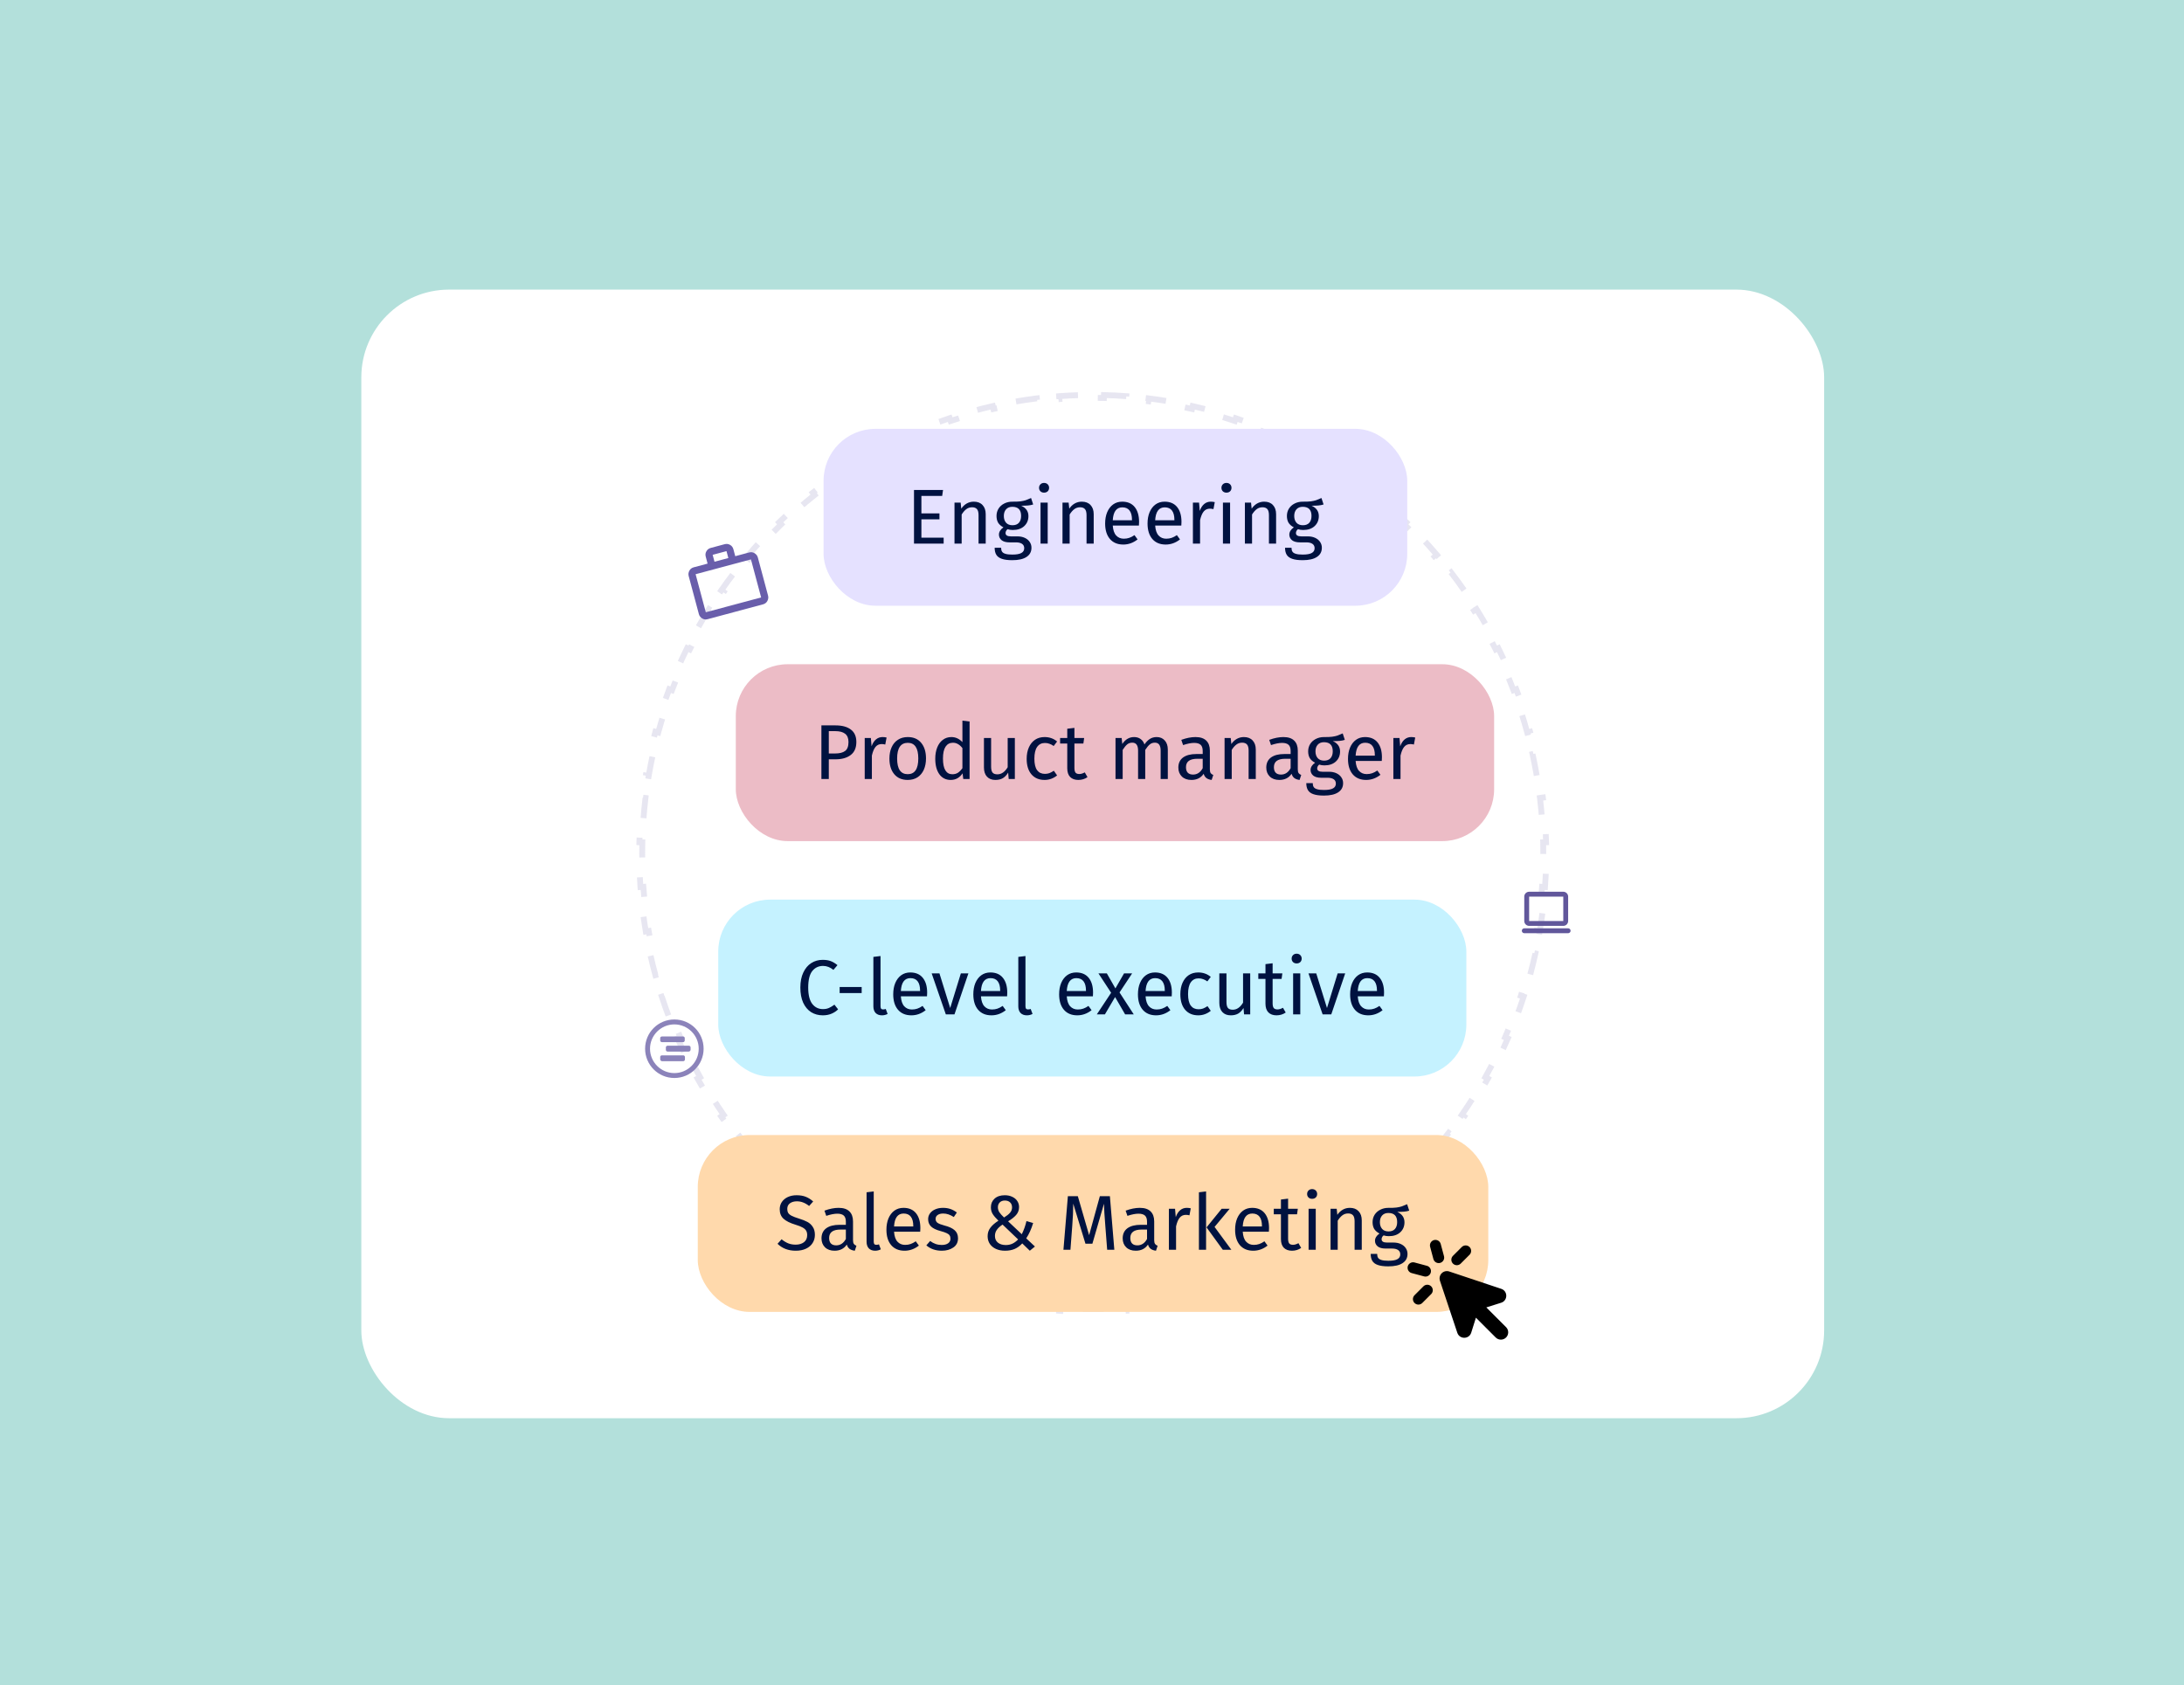 <svg width="1493" height="1152" viewBox="0 0 1493 1152" fill="none" xmlns="http://www.w3.org/2000/svg">
<rect width="1493" height="1152" fill="#B3E0DB"/>
<g filter="url(#filter0_d_2137_4180)">
<rect x="247" y="190" width="1000" height="771.601" rx="60" fill="white"/>
<path d="M754.674 262.095C759.8 262.221 764.895 262.473 769.956 262.848L769.81 264.841C774.887 265.217 779.93 265.717 784.937 266.339L785.183 264.355C790.266 264.987 795.311 265.742 800.315 266.619L799.971 268.589C804.981 269.467 809.95 270.468 814.874 271.588L815.316 269.638C820.307 270.773 825.252 272.029 830.148 273.404V273.405L829.607 275.33C834.5 276.704 839.344 278.198 844.135 279.807L844.771 277.911C849.618 279.539 854.412 281.284 859.15 283.145L858.42 285.007C863.147 286.863 867.817 288.832 872.428 290.914L873.25 289.092C877.907 291.194 882.503 293.411 887.035 295.735L886.124 297.514C890.639 299.83 895.091 302.255 899.475 304.786L900.473 303.055C904.895 305.608 909.249 308.268 913.532 311.032L912.449 312.712C916.711 315.462 920.901 318.316 925.017 321.269L926.182 319.644C930.328 322.619 934.399 325.694 938.392 328.867H938.393L937.148 330.434C941.117 333.588 945.008 336.839 948.816 340.183L950.135 338.68C953.968 342.045 957.719 345.505 961.384 349.055L959.994 350.491C963.634 354.017 967.189 357.631 970.655 361.332L972.113 359.966C975.599 363.688 978.995 367.496 982.299 371.387L980.775 372.681C984.054 376.542 987.24 380.486 990.331 384.509L991.916 383.29C995.022 387.331 998.032 391.451 1000.94 395.646L999.301 396.787C1002.19 400.947 1004.98 405.182 1007.66 409.487L1009.36 408.429C1012.05 412.75 1014.65 417.144 1017.14 421.604L1015.39 422.58C1017.86 426.999 1020.22 431.484 1022.48 436.033L1024.27 435.145C1026.53 439.706 1028.69 444.331 1030.73 449.016L1028.9 449.816C1030.92 454.451 1032.84 459.145 1034.64 463.896L1036.51 463.186C1038.32 467.942 1040.01 472.755 1041.59 477.62L1039.69 478.238C1041.25 483.045 1042.7 487.903 1044.03 492.81L1045.96 492.286C1047.29 497.193 1048.51 502.147 1049.61 507.146L1047.66 507.576C1048.74 512.508 1049.71 517.484 1050.56 522.501L1052.53 522.166C1053.38 527.175 1054.11 532.224 1054.72 537.311H1054.72L1052.74 537.549C1053.34 542.558 1053.82 547.605 1054.19 552.685L1056.18 552.542C1056.54 557.604 1056.79 562.699 1056.91 567.825L1054.91 567.873C1054.97 570.408 1055 572.95 1055 575.5C1055 578.05 1054.97 580.592 1054.91 583.127L1056.91 583.174C1056.79 588.3 1056.54 593.396 1056.18 598.458L1054.19 598.315C1053.82 603.395 1053.34 608.442 1052.74 613.451L1054.72 613.689C1054.11 618.776 1053.38 623.825 1052.53 628.833L1050.56 628.5C1049.71 633.517 1048.74 638.492 1047.66 643.424L1049.61 643.853C1048.51 648.852 1047.29 653.806 1045.96 658.713L1044.03 658.19C1042.7 663.097 1041.25 667.955 1039.69 672.762L1041.59 673.379C1040.01 678.244 1038.32 683.057 1036.51 687.813L1034.64 687.104C1032.84 691.855 1030.92 696.549 1028.9 701.184L1030.73 701.983C1028.69 706.668 1026.53 711.293 1024.27 715.854L1022.48 714.967C1020.22 719.516 1017.86 724.001 1015.39 728.42L1017.14 729.395C1014.65 733.855 1012.05 738.249 1009.36 742.57L1007.66 741.513C1004.98 745.818 1002.19 750.053 999.301 754.213L1000.94 755.353C998.032 759.548 995.022 763.668 991.916 767.709L990.331 766.491C987.24 770.514 984.054 774.458 980.775 778.319L982.299 779.612C978.995 783.503 975.6 787.311 972.114 791.033L970.655 789.668C967.189 793.369 963.634 796.983 959.994 800.509L961.384 801.944C957.719 805.494 953.968 808.954 950.135 812.319L948.816 810.817C945.008 814.161 941.117 817.412 937.148 820.566L938.392 822.132C934.399 825.305 930.328 828.38 926.182 831.355L925.017 829.731C920.901 832.684 916.711 835.538 912.449 838.288L913.532 839.967C909.249 842.731 904.895 845.391 900.473 847.944L899.475 846.214C895.091 848.745 890.639 851.17 886.124 853.486L887.035 855.264C882.503 857.588 877.907 859.805 873.25 861.907L872.428 860.086C867.817 862.168 863.147 864.137 858.42 865.993L859.15 867.854C854.412 869.715 849.618 871.46 844.771 873.088L844.135 871.193C839.343 872.802 834.5 874.296 829.607 875.67L830.148 877.595C825.252 878.97 820.307 880.226 815.316 881.361L814.874 879.412C809.95 880.532 804.981 881.533 799.971 882.411L800.315 884.38C795.311 885.257 790.266 886.012 785.183 886.644L784.937 884.661C779.93 885.283 774.887 885.783 769.81 886.159L769.956 888.151C764.894 888.526 759.799 888.778 754.673 888.904L754.625 886.906C752.091 886.969 749.549 887 747 887C744.451 887 741.909 886.969 739.375 886.906L739.325 888.904C734.199 888.778 729.104 888.526 724.043 888.151L724.19 886.159C719.113 885.783 714.07 885.283 709.063 884.661L708.816 886.644C703.733 886.012 698.688 885.257 693.684 884.38L694.029 882.411C689.019 881.533 684.05 880.532 679.126 879.412L678.683 881.361C673.692 880.226 668.747 878.97 663.851 877.595H663.852L664.393 875.67C659.5 874.296 654.656 872.802 649.865 871.193L649.229 873.088C644.381 871.46 639.587 869.715 634.849 867.854L635.58 865.993C630.853 864.137 626.183 862.168 621.572 860.086L620.749 861.907C616.092 859.805 611.496 857.588 606.964 855.264L607.876 853.486C603.361 851.17 598.909 848.745 594.525 846.214L593.526 847.944C589.104 845.391 584.75 842.731 580.467 839.967L581.551 838.288C577.289 835.538 573.099 832.684 568.983 829.731L567.817 831.355C563.671 828.38 559.6 825.305 555.607 822.132L556.852 820.566C552.883 817.412 548.992 814.161 545.184 810.817L543.864 812.319C540.031 808.954 536.28 805.494 532.615 801.944L534.006 800.509C530.366 796.983 526.811 793.369 523.345 789.668L521.886 791.033C518.4 787.311 515.004 783.503 511.7 779.612L513.225 778.319C509.946 774.458 506.76 770.514 503.669 766.491L502.083 767.709C498.977 763.668 495.967 759.548 493.056 755.353L494.699 754.213C491.813 750.053 489.025 745.818 486.338 741.513L484.642 742.57C481.945 738.249 479.351 733.855 476.86 729.395L478.605 728.42C476.139 724.001 473.776 719.516 471.52 714.967L469.729 715.854C467.466 711.293 465.312 706.668 463.267 701.983L465.099 701.184C463.075 696.549 461.16 691.855 459.357 687.104L457.488 687.813C455.683 683.057 453.989 678.244 452.409 673.379L454.311 672.762C452.75 667.955 451.301 663.097 449.969 658.19L448.04 658.713C446.708 653.806 445.49 648.852 444.391 643.853L446.344 643.424C445.259 638.492 444.29 633.516 443.439 628.499L441.468 628.833C440.619 623.824 439.888 618.775 439.277 613.688L441.263 613.451C440.661 608.442 440.177 603.395 439.813 598.315L437.82 598.457C437.458 593.395 437.214 588.3 437.092 583.174L439.091 583.127C439.031 580.592 439 578.05 439 575.5C439 572.95 439.031 570.408 439.091 567.873L437.092 567.825C437.214 562.699 437.458 557.603 437.82 552.541L439.813 552.685C440.177 547.605 440.661 542.558 441.263 537.549L439.277 537.31C439.888 532.223 440.619 527.174 441.468 522.166L443.439 522.5C444.29 517.483 445.259 512.508 446.344 507.576L444.391 507.146C445.49 502.147 446.708 497.193 448.04 492.286L449.969 492.81C451.301 487.903 452.75 483.045 454.311 478.238L452.409 477.62C453.989 472.755 455.683 467.942 457.488 463.186L459.357 463.896C461.16 459.145 463.075 454.451 465.099 449.816L463.267 449.016C465.312 444.331 467.466 439.706 469.729 435.145L471.52 436.033C473.776 431.484 476.139 426.999 478.605 422.58L476.86 421.604C479.351 417.144 481.945 412.75 484.642 408.429L486.338 409.487C489.025 405.182 491.813 400.947 494.699 396.787L493.056 395.646C495.967 391.451 498.977 387.331 502.083 383.29L503.669 384.509C506.76 380.486 509.946 376.542 513.225 372.681L511.7 371.387C515.004 367.496 518.399 363.688 521.885 359.966L523.345 361.332C526.811 357.631 530.366 354.017 534.006 350.491L532.615 349.055C536.28 345.505 540.031 342.045 543.864 338.68L545.184 340.183C548.992 336.839 552.883 333.588 556.852 330.434L555.607 328.867C559.6 325.694 563.671 322.619 567.817 319.644L568.983 321.269C573.099 318.316 577.289 315.462 581.551 312.712L580.467 311.032C584.75 308.268 589.104 305.608 593.526 303.055L594.525 304.786C598.909 302.255 603.361 299.83 607.876 297.514L606.964 295.735C611.496 293.411 616.092 291.194 620.749 289.092L621.572 290.914C626.183 288.832 630.853 286.863 635.58 285.007L634.849 283.145C639.587 281.284 644.381 279.539 649.229 277.911L649.865 279.807C654.657 278.198 659.5 276.704 664.393 275.33L663.852 273.405L663.851 273.404C668.747 272.029 673.692 270.773 678.683 269.638L679.126 271.588C684.05 270.468 689.019 269.467 694.029 268.589L693.684 266.619C698.688 265.742 703.733 264.987 708.816 264.355L709.063 266.339C714.07 265.717 719.113 265.217 724.19 264.841L724.043 262.848C729.105 262.473 734.2 262.221 739.326 262.095L739.375 264.094C741.909 264.031 744.451 264 747 264C749.549 264 752.091 264.031 754.625 264.094L754.674 262.095Z" stroke="#8B83BA" stroke-opacity="0.2" stroke-width="4" stroke-dasharray="15.51 15.51"/>
<g filter="url(#filter1_d_2137_4180)">
<rect x="563" y="271" width="399" height="120.933" rx="35.467" fill="#E5E1FF"/>
<path d="M644.664 312.812L644.078 316.855H629.874V328.825H642.216V332.868H629.874V345.423H645.089V349.467H624.82V312.812H644.664ZM665.698 320.792C668.252 320.792 670.238 321.554 671.657 323.079C673.111 324.605 673.838 326.697 673.838 329.357V349.467H668.944V330.049C668.944 328.063 668.571 326.662 667.826 325.846C667.082 325.03 665.982 324.622 664.528 324.622C663.038 324.622 661.726 325.048 660.591 325.899C659.456 326.75 658.392 327.974 657.399 329.57V349.467H652.505V321.43H656.708L657.133 325.58C658.126 324.09 659.35 322.92 660.804 322.069C662.294 321.217 663.925 320.792 665.698 320.792ZM706.287 322.707C705.223 323.062 704.052 323.292 702.775 323.399C701.499 323.505 699.938 323.558 698.094 323.558C701.392 325.048 703.041 327.406 703.041 330.634C703.041 333.436 702.084 335.723 700.169 337.497C698.253 339.27 695.647 340.157 692.348 340.157C691.071 340.157 689.883 339.979 688.784 339.625C688.358 339.908 688.021 340.299 687.773 340.795C687.525 341.256 687.401 341.735 687.401 342.231C687.401 343.757 688.624 344.519 691.071 344.519H695.54C697.42 344.519 699.087 344.856 700.541 345.53C701.995 346.204 703.112 347.126 703.893 348.296C704.708 349.467 705.116 350.797 705.116 352.286C705.116 355.017 703.999 357.11 701.765 358.564C699.53 360.053 696.267 360.798 691.976 360.798C688.961 360.798 686.567 360.479 684.794 359.841C683.056 359.238 681.815 358.316 681.07 357.074C680.325 355.833 679.953 354.237 679.953 352.286H684.368C684.368 353.421 684.581 354.308 685.007 354.946C685.432 355.62 686.195 356.117 687.294 356.436C688.394 356.791 689.954 356.968 691.976 356.968C694.92 356.968 697.012 356.595 698.253 355.851C699.53 355.141 700.169 354.06 700.169 352.605C700.169 351.293 699.672 350.3 698.679 349.626C697.686 348.952 696.303 348.615 694.529 348.615H690.114C687.738 348.615 685.929 348.119 684.687 347.126C683.482 346.097 682.879 344.821 682.879 343.295C682.879 342.373 683.145 341.487 683.677 340.635C684.209 339.784 684.971 339.022 685.964 338.348C684.333 337.497 683.127 336.45 682.347 335.209C681.602 333.932 681.229 332.389 681.229 330.581C681.229 328.701 681.691 327.016 682.613 325.527C683.57 324.037 684.865 322.884 686.496 322.069C688.163 321.217 690.007 320.792 692.029 320.792C694.228 320.827 696.072 320.756 697.562 320.579C699.051 320.366 700.275 320.1 701.233 319.781C702.226 319.426 703.432 318.93 704.85 318.291L706.287 322.707ZM692.029 324.303C690.185 324.303 688.748 324.888 687.72 326.059C686.727 327.194 686.23 328.701 686.23 330.581C686.23 332.496 686.745 334.039 687.773 335.209C688.802 336.344 690.256 336.911 692.135 336.911C694.051 336.911 695.505 336.362 696.498 335.262C697.526 334.127 698.041 332.549 698.041 330.527C698.041 326.378 696.037 324.303 692.029 324.303ZM716.21 321.43V349.467H711.316V321.43H716.21ZM713.71 307.971C714.738 307.971 715.572 308.29 716.21 308.928C716.849 309.567 717.168 310.365 717.168 311.322C717.168 312.28 716.849 313.078 716.21 313.716C715.572 314.319 714.738 314.621 713.71 314.621C712.717 314.621 711.901 314.319 711.263 313.716C710.624 313.078 710.305 312.28 710.305 311.322C710.305 310.365 710.624 309.567 711.263 308.928C711.901 308.29 712.717 307.971 713.71 307.971ZM739.524 320.792C742.077 320.792 744.064 321.554 745.482 323.079C746.936 324.605 747.663 326.697 747.663 329.357V349.467H742.769V330.049C742.769 328.063 742.397 326.662 741.652 325.846C740.907 325.03 739.808 324.622 738.353 324.622C736.864 324.622 735.552 325.048 734.417 325.899C733.282 326.75 732.218 327.974 731.225 329.57V349.467H726.33V321.43H730.533L730.959 325.58C731.952 324.09 733.175 322.92 734.629 322.069C736.119 321.217 737.75 320.792 739.524 320.792ZM778.676 334.624C778.676 335.44 778.64 336.273 778.569 337.124H760.694C760.907 340.21 761.687 342.48 763.035 343.934C764.383 345.388 766.12 346.115 768.248 346.115C769.596 346.115 770.838 345.92 771.972 345.53C773.107 345.14 774.296 344.519 775.537 343.668L777.665 346.594C774.686 348.935 771.423 350.105 767.876 350.105C763.975 350.105 760.925 348.828 758.726 346.275C756.562 343.721 755.48 340.21 755.48 335.741C755.48 332.833 755.942 330.261 756.864 328.027C757.821 325.757 759.169 323.984 760.907 322.707C762.68 321.43 764.755 320.792 767.131 320.792C770.855 320.792 773.71 322.015 775.696 324.463C777.683 326.91 778.676 330.297 778.676 334.624ZM773.834 333.187C773.834 330.421 773.285 328.311 772.185 326.857C771.086 325.403 769.437 324.675 767.238 324.675C763.23 324.675 761.049 327.619 760.694 333.507H773.834V333.187ZM807.666 334.624C807.666 335.44 807.63 336.273 807.559 337.124H789.684C789.897 340.21 790.677 342.48 792.025 343.934C793.372 345.388 795.11 346.115 797.238 346.115C798.586 346.115 799.827 345.92 800.962 345.53C802.097 345.14 803.285 344.519 804.527 343.668L806.655 346.594C803.676 348.935 800.413 350.105 796.866 350.105C792.965 350.105 789.914 348.828 787.716 346.275C785.552 343.721 784.47 340.21 784.47 335.741C784.47 332.833 784.931 330.261 785.854 328.027C786.811 325.757 788.159 323.984 789.897 322.707C791.67 321.43 793.745 320.792 796.121 320.792C799.845 320.792 802.7 322.015 804.686 324.463C806.672 326.91 807.666 330.297 807.666 334.624ZM802.824 333.187C802.824 330.421 802.275 328.311 801.175 326.857C800.076 325.403 798.426 324.675 796.228 324.675C792.22 324.675 790.039 327.619 789.684 333.507H802.824V333.187ZM827.665 320.792C828.658 320.792 829.58 320.898 830.431 321.111L829.527 325.899C828.675 325.686 827.86 325.58 827.079 325.58C825.342 325.58 823.941 326.218 822.877 327.495C821.813 328.772 820.979 330.758 820.376 333.453V349.467H815.482V321.43H819.685L820.163 327.123C820.908 325.03 821.919 323.452 823.196 322.388C824.473 321.324 825.962 320.792 827.665 320.792ZM840.898 321.43V349.467H836.003V321.43H840.898ZM838.397 307.971C839.426 307.971 840.259 308.29 840.898 308.928C841.536 309.567 841.855 310.365 841.855 311.322C841.855 312.28 841.536 313.078 840.898 313.716C840.259 314.319 839.426 314.621 838.397 314.621C837.404 314.621 836.588 314.319 835.95 313.716C835.312 313.078 834.992 312.28 834.992 311.322C834.992 310.365 835.312 309.567 835.95 308.928C836.588 308.29 837.404 307.971 838.397 307.971ZM864.211 320.792C866.765 320.792 868.751 321.554 870.17 323.079C871.624 324.605 872.351 326.697 872.351 329.357V349.467H867.457V330.049C867.457 328.063 867.084 326.662 866.339 325.846C865.595 325.03 864.495 324.622 863.041 324.622C861.551 324.622 860.239 325.048 859.104 325.899C857.969 326.75 856.905 327.974 855.912 329.57V349.467H851.018V321.43H855.221L855.646 325.58C856.639 324.09 857.863 322.92 859.317 322.069C860.807 321.217 862.438 320.792 864.211 320.792ZM904.8 322.707C903.736 323.062 902.565 323.292 901.288 323.399C900.012 323.505 898.451 323.558 896.607 323.558C899.905 325.048 901.554 327.406 901.554 330.634C901.554 333.436 900.597 335.723 898.682 337.497C896.766 339.27 894.16 340.157 890.861 340.157C889.584 340.157 888.396 339.979 887.297 339.625C886.871 339.908 886.534 340.299 886.286 340.795C886.038 341.256 885.914 341.735 885.914 342.231C885.914 343.757 887.137 344.519 889.584 344.519H894.053C895.933 344.519 897.6 344.856 899.054 345.53C900.508 346.204 901.625 347.126 902.406 348.296C903.221 349.467 903.629 350.797 903.629 352.286C903.629 355.017 902.512 357.11 900.278 358.564C898.043 360.053 894.78 360.798 890.489 360.798C887.474 360.798 885.08 360.479 883.307 359.841C881.569 359.238 880.328 358.316 879.583 357.074C878.838 355.833 878.466 354.237 878.466 352.286H882.881C882.881 353.421 883.094 354.308 883.52 354.946C883.945 355.62 884.708 356.117 885.807 356.436C886.907 356.791 888.467 356.968 890.489 356.968C893.433 356.968 895.525 356.595 896.766 355.851C898.043 355.141 898.682 354.06 898.682 352.605C898.682 351.293 898.185 350.3 897.192 349.626C896.199 348.952 894.816 348.615 893.042 348.615H888.627C886.251 348.615 884.442 348.119 883.2 347.126C881.995 346.097 881.392 344.821 881.392 343.295C881.392 342.373 881.658 341.487 882.19 340.635C882.722 339.784 883.484 339.022 884.477 338.348C882.846 337.497 881.64 336.45 880.86 335.209C880.115 333.932 879.742 332.389 879.742 330.581C879.742 328.701 880.203 327.016 881.126 325.527C882.083 324.037 883.378 322.884 885.009 322.069C886.676 321.217 888.52 320.792 890.542 320.792C892.741 320.827 894.585 320.756 896.075 320.579C897.564 320.366 898.788 320.1 899.746 319.781C900.739 319.426 901.945 318.93 903.363 318.291L904.8 322.707ZM890.542 324.303C888.698 324.303 887.261 324.888 886.233 326.059C885.24 327.194 884.743 328.701 884.743 330.581C884.743 332.496 885.257 334.039 886.286 335.209C887.315 336.344 888.769 336.911 890.648 336.911C892.564 336.911 894.018 336.362 895.011 335.262C896.039 334.127 896.554 332.549 896.554 330.527C896.554 326.378 894.55 324.303 890.542 324.303Z" fill="#001240"/>
</g>
<g filter="url(#filter2_d_2137_4180)">
<rect x="503" y="431.933" width="518.4" height="120.933" rx="35.467" fill="#ECBCC6"/>
<path d="M571.149 473.745C575.689 473.745 579.2 474.703 581.683 476.618C584.166 478.498 585.407 481.317 585.407 485.077C585.407 489.085 584.112 492.064 581.523 494.014C578.934 495.965 575.494 496.94 571.203 496.94H566.574V510.4H561.52V473.745H571.149ZM570.99 492.95C573.934 492.95 576.168 492.383 577.693 491.248C579.254 490.113 580.034 488.074 580.034 485.13C580.034 482.505 579.254 480.608 577.693 479.438C576.168 478.267 573.969 477.682 571.096 477.682H566.574V492.95H570.99ZM603.31 481.725C604.303 481.725 605.225 481.832 606.076 482.044L605.172 486.832C604.321 486.62 603.505 486.513 602.725 486.513C600.987 486.513 599.586 487.152 598.522 488.428C597.458 489.705 596.625 491.691 596.022 494.387V510.4H591.127V482.364H595.33L595.809 488.056C596.554 485.963 597.564 484.385 598.841 483.321C600.118 482.257 601.608 481.725 603.31 481.725ZM620.572 481.725C624.509 481.725 627.559 483.037 629.722 485.662C631.921 488.287 633.021 491.851 633.021 496.355C633.021 499.263 632.524 501.835 631.531 504.069C630.538 506.268 629.102 507.988 627.222 509.23C625.342 510.435 623.108 511.038 620.519 511.038C616.582 511.038 613.514 509.726 611.315 507.102C609.116 504.477 608.017 500.913 608.017 496.408C608.017 493.5 608.513 490.947 609.506 488.748C610.499 486.513 611.936 484.793 613.815 483.587C615.695 482.346 617.947 481.725 620.572 481.725ZM620.572 485.662C615.713 485.662 613.283 489.244 613.283 496.408C613.283 503.537 615.695 507.102 620.519 507.102C625.342 507.102 627.754 503.519 627.754 496.355C627.754 489.226 625.36 485.662 620.572 485.662ZM662.812 471.085V510.4H658.503L658.024 506.516C657.102 507.935 655.949 509.052 654.566 509.868C653.183 510.648 651.64 511.038 649.937 511.038C646.603 511.038 643.997 509.726 642.117 507.102C640.273 504.477 639.351 500.948 639.351 496.515C639.351 493.642 639.794 491.088 640.681 488.854C641.567 486.62 642.844 484.882 644.511 483.64C646.178 482.364 648.129 481.725 650.363 481.725C653.236 481.725 655.754 482.878 657.917 485.183V470.5L662.812 471.085ZM651.001 507.155C652.491 507.155 653.768 506.818 654.832 506.144C655.896 505.435 656.924 504.388 657.917 503.005V489.28C656.995 488.074 656.002 487.169 654.938 486.566C653.91 485.928 652.739 485.609 651.427 485.609C649.263 485.609 647.579 486.513 646.373 488.322C645.203 490.131 644.617 492.826 644.617 496.408C644.617 500.026 645.167 502.721 646.267 504.495C647.366 506.268 648.944 507.155 651.001 507.155ZM693.756 510.4H689.553L689.181 506.038C688.117 507.775 686.893 509.052 685.51 509.868C684.127 510.648 682.442 511.038 680.456 511.038C678.009 511.038 676.093 510.294 674.71 508.804C673.327 507.314 672.635 505.204 672.635 502.473V482.364H677.53V501.941C677.53 503.856 677.867 505.222 678.541 506.038C679.215 506.818 680.314 507.208 681.839 507.208C684.57 507.208 686.911 505.594 688.861 502.367V482.364H693.756V510.4ZM714.08 481.725C715.747 481.725 717.272 481.973 718.655 482.47C720.038 482.931 721.368 483.694 722.645 484.758L720.304 487.843C719.311 487.134 718.336 486.62 717.378 486.3C716.456 485.946 715.428 485.768 714.293 485.768C712.023 485.768 710.25 486.673 708.973 488.482C707.731 490.29 707.111 492.968 707.111 496.515C707.111 500.061 707.731 502.686 708.973 504.388C710.214 506.055 711.987 506.889 714.293 506.889C715.392 506.889 716.403 506.729 717.325 506.41C718.247 506.055 719.276 505.506 720.411 504.761L722.645 507.953C720.092 510.01 717.236 511.038 714.08 511.038C710.285 511.038 707.288 509.762 705.089 507.208C702.926 504.654 701.844 501.125 701.844 496.621C701.844 493.642 702.34 491.035 703.334 488.801C704.327 486.566 705.728 484.829 707.536 483.587C709.381 482.346 711.562 481.725 714.08 481.725ZM743.422 509.123C741.578 510.4 739.485 511.038 737.144 511.038C734.768 511.038 732.906 510.365 731.558 509.017C730.246 507.634 729.59 505.647 729.59 503.058V486.141H724.695V482.364H729.59V476.033L734.484 475.448V482.364H741.134L740.602 486.141H734.484V502.846C734.484 504.3 734.732 505.364 735.229 506.038C735.761 506.676 736.63 506.995 737.836 506.995C738.935 506.995 740.177 506.623 741.56 505.878L743.422 509.123ZM790.715 481.725C793.021 481.725 794.865 482.505 796.248 484.066C797.631 485.591 798.323 487.666 798.323 490.29V510.4H793.429V490.982C793.429 487.364 792.116 485.556 789.492 485.556C788.109 485.556 786.938 485.963 785.981 486.779C785.023 487.559 783.994 488.801 782.895 490.503V510.4H778.001V490.982C778.001 487.364 776.688 485.556 774.064 485.556C772.645 485.556 771.457 485.963 770.499 486.779C769.542 487.595 768.531 488.836 767.467 490.503V510.4H762.573V482.364H766.775L767.201 486.46C769.294 483.303 771.989 481.725 775.287 481.725C777.025 481.725 778.497 482.169 779.703 483.055C780.944 483.942 781.831 485.183 782.363 486.779C783.462 485.148 784.668 483.906 785.981 483.055C787.328 482.169 788.907 481.725 790.715 481.725ZM827.073 503.856C827.073 504.991 827.269 505.843 827.659 506.41C828.049 506.942 828.634 507.35 829.414 507.634L828.297 511.038C826.843 510.861 825.673 510.453 824.786 509.815C823.899 509.176 823.243 508.183 822.817 506.836C820.938 509.637 818.154 511.038 814.465 511.038C811.699 511.038 809.517 510.258 807.921 508.698C806.325 507.137 805.527 505.098 805.527 502.58C805.527 499.6 806.591 497.313 808.719 495.717C810.883 494.121 813.933 493.323 817.87 493.323H822.179V491.248C822.179 489.262 821.7 487.843 820.743 486.992C819.785 486.141 818.313 485.715 816.327 485.715C814.27 485.715 811.752 486.212 808.773 487.205L807.549 483.64C811.025 482.364 814.252 481.725 817.231 481.725C820.53 481.725 822.995 482.541 824.626 484.172C826.258 485.768 827.073 488.056 827.073 491.035V503.856ZM815.582 507.368C818.384 507.368 820.583 505.913 822.179 503.005V496.568H818.508C813.33 496.568 810.741 498.483 810.741 502.314C810.741 503.981 811.149 505.24 811.965 506.091C812.78 506.942 813.986 507.368 815.582 507.368ZM850.319 481.725C852.873 481.725 854.859 482.488 856.277 484.013C857.731 485.538 858.459 487.63 858.459 490.29V510.4H853.564V490.982C853.564 488.996 853.192 487.595 852.447 486.779C851.702 485.963 850.603 485.556 849.149 485.556C847.659 485.556 846.347 485.981 845.212 486.832C844.077 487.684 843.013 488.907 842.02 490.503V510.4H837.125V482.364H841.328L841.754 486.513C842.747 485.024 843.97 483.853 845.425 483.002C846.914 482.151 848.546 481.725 850.319 481.725ZM887.183 503.856C887.183 504.991 887.378 505.843 887.768 506.41C888.159 506.942 888.744 507.35 889.524 507.634L888.407 511.038C886.953 510.861 885.782 510.453 884.896 509.815C884.009 509.176 883.353 508.183 882.927 506.836C881.047 509.637 878.263 511.038 874.575 511.038C871.808 511.038 869.627 510.258 868.031 508.698C866.435 507.137 865.637 505.098 865.637 502.58C865.637 499.6 866.701 497.313 868.829 495.717C870.993 494.121 874.043 493.323 877.98 493.323H882.289V491.248C882.289 489.262 881.81 487.843 880.852 486.992C879.895 486.141 878.423 485.715 876.437 485.715C874.38 485.715 871.862 486.212 868.882 487.205L867.659 483.64C871.135 482.364 874.362 481.725 877.341 481.725C880.64 481.725 883.105 482.541 884.736 484.172C886.367 485.768 887.183 488.056 887.183 491.035V503.856ZM875.692 507.368C878.494 507.368 880.693 505.913 882.289 503.005V496.568H878.618C873.44 496.568 870.851 498.483 870.851 502.314C870.851 503.981 871.259 505.24 872.074 506.091C872.89 506.942 874.096 507.368 875.692 507.368ZM919.326 483.64C918.262 483.995 917.091 484.226 915.814 484.332C914.538 484.438 912.977 484.492 911.133 484.492C914.431 485.981 916.08 488.34 916.08 491.567C916.08 494.369 915.123 496.657 913.208 498.43C911.292 500.203 908.686 501.09 905.387 501.09C904.11 501.09 902.922 500.913 901.823 500.558C901.397 500.842 901.06 501.232 900.812 501.728C900.564 502.189 900.44 502.668 900.44 503.165C900.44 504.69 901.663 505.452 904.11 505.452H908.579C910.459 505.452 912.126 505.789 913.58 506.463C915.034 507.137 916.151 508.059 916.932 509.23C917.747 510.4 918.155 511.73 918.155 513.22C918.155 515.951 917.038 518.043 914.804 519.497C912.569 520.987 909.306 521.732 905.015 521.732C902 521.732 899.606 521.412 897.833 520.774C896.095 520.171 894.854 519.249 894.109 518.008C893.364 516.766 892.992 515.17 892.992 513.22H897.407C897.407 514.355 897.62 515.241 898.046 515.88C898.471 516.553 899.234 517.05 900.333 517.369C901.433 517.724 902.993 517.901 905.015 517.901C907.958 517.901 910.051 517.529 911.292 516.784C912.569 516.075 913.208 514.993 913.208 513.539C913.208 512.227 912.711 511.233 911.718 510.56C910.725 509.886 909.342 509.549 907.568 509.549H903.153C900.776 509.549 898.968 509.052 897.726 508.059C896.52 507.031 895.918 505.754 895.918 504.229C895.918 503.307 896.184 502.42 896.716 501.569C897.248 500.718 898.01 499.955 899.003 499.281C897.372 498.43 896.166 497.384 895.386 496.142C894.641 494.866 894.268 493.323 894.268 491.514C894.268 489.634 894.729 487.95 895.652 486.46C896.609 484.97 897.904 483.818 899.535 483.002C901.202 482.151 903.046 481.725 905.068 481.725C907.267 481.761 909.111 481.69 910.601 481.512C912.09 481.3 913.314 481.034 914.272 480.714C915.265 480.36 916.47 479.863 917.889 479.225L919.326 483.64ZM905.068 485.236C903.224 485.236 901.787 485.822 900.759 486.992C899.766 488.127 899.269 489.634 899.269 491.514C899.269 493.429 899.783 494.972 900.812 496.142C901.84 497.277 903.295 497.845 905.174 497.845C907.09 497.845 908.544 497.295 909.537 496.196C910.565 495.061 911.08 493.482 911.08 491.461C911.08 487.311 909.076 485.236 905.068 485.236ZM944.697 495.557C944.697 496.373 944.662 497.206 944.591 498.058H926.715C926.928 501.143 927.708 503.413 929.056 504.867C930.404 506.321 932.142 507.048 934.27 507.048C935.618 507.048 936.859 506.853 937.994 506.463C939.129 506.073 940.317 505.452 941.558 504.601L943.686 507.527C940.707 509.868 937.444 511.038 933.897 511.038C929.996 511.038 926.946 509.762 924.747 507.208C922.584 504.654 921.502 501.143 921.502 496.674C921.502 493.766 921.963 491.195 922.885 488.96C923.843 486.691 925.19 484.917 926.928 483.64C928.702 482.364 930.776 481.725 933.153 481.725C936.877 481.725 939.732 482.949 941.718 485.396C943.704 487.843 944.697 491.23 944.697 495.557ZM939.856 494.121C939.856 491.354 939.306 489.244 938.207 487.79C937.107 486.336 935.458 485.609 933.259 485.609C929.251 485.609 927.07 488.553 926.715 494.44H939.856V494.121ZM964.696 481.725C965.689 481.725 966.611 481.832 967.462 482.044L966.558 486.832C965.707 486.62 964.891 486.513 964.111 486.513C962.373 486.513 960.972 487.152 959.908 488.428C958.844 489.705 958.011 491.691 957.408 494.387V510.4H952.513V482.364H956.716L957.195 488.056C957.94 485.963 958.95 484.385 960.227 483.321C961.504 482.257 962.994 481.725 964.696 481.725Z" fill="#001240"/>
</g>
<g filter="url(#filter3_d_2137_4180)">
<rect x="491" y="592.867" width="511.4" height="120.933" rx="35.467" fill="#C5F2FF"/>
<path d="M562.341 634.04C564.54 634.04 566.385 634.324 567.874 634.891C569.399 635.459 570.942 636.381 572.503 637.658L569.736 640.903C567.502 639.094 565.143 638.19 562.661 638.19C559.61 638.19 557.146 639.36 555.266 641.701C553.422 644.042 552.499 647.801 552.499 652.979C552.499 658.016 553.422 661.74 555.266 664.151C557.11 666.528 559.557 667.716 562.607 667.716C564.168 667.716 565.533 667.45 566.704 666.918C567.874 666.386 569.116 665.641 570.428 664.683L572.928 667.875C571.793 669.046 570.339 670.021 568.566 670.801C566.792 671.582 564.753 671.972 562.448 671.972C559.469 671.972 556.809 671.245 554.468 669.791C552.162 668.301 550.354 666.138 549.041 663.3C547.765 660.427 547.126 656.987 547.126 652.979C547.126 648.972 547.8 645.549 549.148 642.712C550.496 639.839 552.322 637.676 554.627 636.221C556.933 634.767 559.504 634.04 562.341 634.04ZM573.992 656.757V652.607H589.048V656.757H573.992ZM602.897 671.972C601.088 671.972 599.652 671.44 598.588 670.376C597.559 669.276 597.045 667.751 597.045 665.801V632.019L601.939 631.433V665.694C601.939 666.474 602.063 667.042 602.312 667.397C602.595 667.751 603.056 667.929 603.695 667.929C604.369 667.929 604.972 667.822 605.504 667.609L606.78 671.014C605.61 671.653 604.316 671.972 602.897 671.972ZM633.811 656.491C633.811 657.306 633.775 658.14 633.704 658.991H615.829C616.042 662.077 616.822 664.346 618.17 665.801C619.518 667.255 621.255 667.982 623.383 667.982C624.731 667.982 625.972 667.787 627.107 667.397C628.242 667.006 629.43 666.386 630.672 665.535L632.8 668.461C629.821 670.801 626.558 671.972 623.011 671.972C619.11 671.972 616.06 670.695 613.861 668.141C611.697 665.588 610.615 662.077 610.615 657.608C610.615 654.7 611.076 652.128 611.999 649.894C612.956 647.624 614.304 645.851 616.042 644.574C617.815 643.297 619.89 642.659 622.266 642.659C625.99 642.659 628.845 643.882 630.831 646.329C632.818 648.777 633.811 652.164 633.811 656.491ZM628.969 655.054C628.969 652.288 628.42 650.178 627.32 648.723C626.221 647.269 624.572 646.542 622.373 646.542C618.365 646.542 616.184 649.486 615.829 655.373H628.969V655.054ZM662.007 643.297L652.485 671.333H646.579L636.897 643.297H642.217L649.559 666.971L656.847 643.297H662.007ZM688.569 656.491C688.569 657.306 688.534 658.14 688.463 658.991H670.588C670.8 662.077 671.581 664.346 672.928 665.801C674.276 667.255 676.014 667.982 678.142 667.982C679.49 667.982 680.731 667.787 681.866 667.397C683.001 667.006 684.189 666.386 685.43 665.535L687.558 668.461C684.579 670.801 681.316 671.972 677.77 671.972C673.868 671.972 670.818 670.695 668.619 668.141C666.456 665.588 665.374 662.077 665.374 657.608C665.374 654.7 665.835 652.128 666.757 649.894C667.715 647.624 669.063 645.851 670.8 644.574C672.574 643.297 674.649 642.659 677.025 642.659C680.749 642.659 683.604 643.882 685.59 646.329C687.576 648.777 688.569 652.164 688.569 656.491ZM683.728 655.054C683.728 652.288 683.178 650.178 682.079 648.723C680.979 647.269 679.33 646.542 677.131 646.542C673.123 646.542 670.942 649.486 670.588 655.373H683.728V655.054ZM701.971 671.972C700.163 671.972 698.726 671.44 697.662 670.376C696.634 669.276 696.119 667.751 696.119 665.801V632.019L701.014 631.433V665.694C701.014 666.474 701.138 667.042 701.386 667.397C701.67 667.751 702.131 667.929 702.769 667.929C703.443 667.929 704.046 667.822 704.578 667.609L705.855 671.014C704.685 671.653 703.39 671.972 701.971 671.972ZM747.224 656.491C747.224 657.306 747.189 658.14 747.118 658.991H729.243C729.456 662.077 730.236 664.346 731.584 665.801C732.931 667.255 734.669 667.982 736.797 667.982C738.145 667.982 739.386 667.787 740.521 667.397C741.656 667.006 742.844 666.386 744.086 665.535L746.214 668.461C743.234 670.801 739.971 671.972 736.425 671.972C732.523 671.972 729.473 670.695 727.274 668.141C725.111 665.588 724.029 662.077 724.029 657.608C724.029 654.7 724.49 652.128 725.412 649.894C726.37 647.624 727.718 645.851 729.456 644.574C731.229 643.297 733.304 642.659 735.68 642.659C739.404 642.659 742.259 643.882 744.245 646.329C746.231 648.777 747.224 652.164 747.224 656.491ZM742.383 655.054C742.383 652.288 741.833 650.178 740.734 648.723C739.634 647.269 737.985 646.542 735.786 646.542C731.779 646.542 729.597 649.486 729.243 655.373H742.383V655.054ZM765.319 656.331L775.055 671.333H769.15L762.287 659.47L755.318 671.333H749.785L759.574 656.544L750.902 643.297H756.648L762.5 653.565L768.405 643.297H773.938L765.319 656.331ZM801.1 656.491C801.1 657.306 801.064 658.14 800.993 658.991H783.118C783.331 662.077 784.111 664.346 785.459 665.801C786.807 667.255 788.545 667.982 790.673 667.982C792.02 667.982 793.262 667.787 794.397 667.397C795.531 667.006 796.72 666.386 797.961 665.535L800.089 668.461C797.11 670.801 793.847 671.972 790.3 671.972C786.399 671.972 783.349 670.695 781.15 668.141C778.986 665.588 777.905 662.077 777.905 657.608C777.905 654.7 778.366 652.128 779.288 649.894C780.245 647.624 781.593 645.851 783.331 644.574C785.104 643.297 787.179 642.659 789.555 642.659C793.279 642.659 796.134 643.882 798.121 646.329C800.107 648.777 801.1 652.164 801.1 656.491ZM796.259 655.054C796.259 652.288 795.709 650.178 794.609 648.723C793.51 647.269 791.861 646.542 789.662 646.542C785.654 646.542 783.473 649.486 783.118 655.373H796.259V655.054ZM819.13 642.659C820.797 642.659 822.322 642.907 823.706 643.403C825.089 643.864 826.419 644.627 827.696 645.691L825.355 648.777C824.362 648.067 823.386 647.553 822.429 647.234C821.507 646.879 820.478 646.702 819.343 646.702C817.073 646.702 815.3 647.606 814.023 649.415C812.782 651.224 812.161 653.902 812.161 657.448C812.161 660.995 812.782 663.619 814.023 665.322C815.265 666.989 817.038 667.822 819.343 667.822C820.443 667.822 821.453 667.663 822.376 667.343C823.298 666.989 824.326 666.439 825.461 665.694L827.696 668.886C825.142 670.943 822.287 671.972 819.13 671.972C815.335 671.972 812.339 670.695 810.14 668.141C807.976 665.588 806.894 662.059 806.894 657.555C806.894 654.575 807.391 651.969 808.384 649.734C809.377 647.5 810.778 645.762 812.587 644.521C814.431 643.279 816.612 642.659 819.13 642.659ZM854.656 671.333H850.453L850.081 666.971C849.017 668.709 847.793 669.986 846.41 670.801C845.027 671.582 843.342 671.972 841.356 671.972C838.909 671.972 836.993 671.227 835.61 669.737C834.227 668.248 833.535 666.138 833.535 663.407V643.297H838.43V662.875C838.43 664.79 838.767 666.155 839.441 666.971C840.115 667.751 841.214 668.141 842.739 668.141C845.47 668.141 847.811 666.528 849.762 663.3V643.297H854.656V671.333ZM878.917 670.057C877.073 671.333 874.98 671.972 872.639 671.972C870.263 671.972 868.401 671.298 867.053 669.95C865.741 668.567 865.085 666.581 865.085 663.992V647.074H860.19V643.297H865.085V636.966L869.979 636.381V643.297H876.629L876.097 647.074H869.979V663.779C869.979 665.233 870.227 666.297 870.724 666.971C871.256 667.609 872.125 667.929 873.331 667.929C874.43 667.929 875.672 667.556 877.055 666.811L878.917 670.057ZM888.883 643.297V671.333H883.988V643.297H888.883ZM886.382 629.837C887.411 629.837 888.244 630.157 888.883 630.795C889.521 631.433 889.84 632.231 889.84 633.189C889.84 634.147 889.521 634.945 888.883 635.583C888.244 636.186 887.411 636.487 886.382 636.487C885.389 636.487 884.573 636.186 883.935 635.583C883.297 634.945 882.977 634.147 882.977 633.189C882.977 632.231 883.297 631.433 883.935 630.795C884.573 630.157 885.389 629.837 886.382 629.837ZM919.591 643.297L910.068 671.333H904.163L894.481 643.297H899.801L907.142 666.971L914.431 643.297H919.591ZM946.153 656.491C946.153 657.306 946.117 658.14 946.046 658.991H928.171C928.384 662.077 929.164 664.346 930.512 665.801C931.86 667.255 933.598 667.982 935.726 667.982C937.073 667.982 938.315 667.787 939.45 667.397C940.585 667.006 941.773 666.386 943.014 665.535L945.142 668.461C942.163 670.801 938.9 671.972 935.353 671.972C931.452 671.972 928.402 670.695 926.203 668.141C924.039 665.588 922.958 662.077 922.958 657.608C922.958 654.7 923.419 652.128 924.341 649.894C925.298 647.624 926.646 645.851 928.384 644.574C930.157 643.297 932.232 642.659 934.608 642.659C938.332 642.659 941.188 643.882 943.174 646.329C945.16 648.777 946.153 652.164 946.153 656.491ZM941.312 655.054C941.312 652.288 940.762 650.178 939.662 648.723C938.563 647.269 936.914 646.542 934.715 646.542C930.707 646.542 928.526 649.486 928.171 655.373H941.312V655.054Z" fill="#001240"/>
</g>
<g filter="url(#filter4_d_2137_4180)">
<rect x="477" y="753.8" width="540.4" height="120.933" rx="35.467" fill="#FFD9AC"/>
<path d="M544.564 794.974C547.011 794.974 549.104 795.328 550.842 796.038C552.58 796.711 554.264 797.775 555.896 799.23L553.129 802.315C551.746 801.216 550.381 800.418 549.033 799.921C547.721 799.389 546.302 799.123 544.777 799.123C542.862 799.123 541.284 799.566 540.042 800.453C538.801 801.34 538.18 802.634 538.18 804.337C538.18 805.401 538.393 806.305 538.819 807.05C539.244 807.759 540.024 808.415 541.159 809.018C542.33 809.621 544.014 810.26 546.213 810.934C548.519 811.643 550.434 812.405 551.959 813.221C553.484 814.037 554.708 815.172 555.63 816.626C556.587 818.045 557.066 819.853 557.066 822.052C557.066 824.18 556.534 826.06 555.47 827.692C554.442 829.323 552.934 830.6 550.948 831.522C548.998 832.444 546.674 832.905 543.979 832.905C538.907 832.905 534.758 831.327 531.53 828.17L534.297 825.085C535.786 826.291 537.294 827.213 538.819 827.851C540.344 828.454 542.046 828.756 543.926 828.756C546.196 828.756 548.075 828.206 549.565 827.106C551.055 825.971 551.799 824.34 551.799 822.212C551.799 821.006 551.569 820.013 551.108 819.233C550.647 818.417 549.849 817.69 548.714 817.052C547.614 816.413 546.001 815.775 543.873 815.136C540.113 814.001 537.364 812.636 535.627 811.04C533.889 809.444 533.02 807.28 533.02 804.55C533.02 802.705 533.499 801.056 534.456 799.602C535.449 798.148 536.815 797.013 538.553 796.197C540.326 795.381 542.33 794.974 544.564 794.974ZM583.13 825.723C583.13 826.858 583.325 827.709 583.715 828.277C584.105 828.809 584.691 829.217 585.471 829.5L584.354 832.905C582.9 832.728 581.729 832.32 580.842 831.682C579.956 831.043 579.3 830.05 578.874 828.702C576.994 831.504 574.21 832.905 570.522 832.905C567.755 832.905 565.574 832.125 563.978 830.564C562.382 829.004 561.584 826.964 561.584 824.446C561.584 821.467 562.648 819.18 564.776 817.584C566.94 815.988 569.99 815.19 573.926 815.19H578.236V813.115C578.236 811.129 577.757 809.71 576.799 808.859C575.842 808.008 574.37 807.582 572.384 807.582C570.327 807.582 567.808 808.078 564.829 809.072L563.606 805.507C567.081 804.23 570.309 803.592 573.288 803.592C576.586 803.592 579.051 804.408 580.683 806.039C582.314 807.635 583.13 809.923 583.13 812.902V825.723ZM571.639 829.234C574.441 829.234 576.64 827.78 578.236 824.872V818.435H574.565C569.387 818.435 566.798 820.35 566.798 824.18C566.798 825.847 567.206 827.106 568.021 827.958C568.837 828.809 570.043 829.234 571.639 829.234ZM598.248 832.905C596.44 832.905 595.003 832.373 593.939 831.309C592.911 830.21 592.396 828.685 592.396 826.734V792.952L597.291 792.367V826.628C597.291 827.408 597.415 827.975 597.663 828.33C597.947 828.685 598.408 828.862 599.046 828.862C599.72 828.862 600.323 828.756 600.855 828.543L602.132 831.948C600.962 832.586 599.667 832.905 598.248 832.905ZM629.162 817.424C629.162 818.24 629.127 819.073 629.056 819.924H611.181C611.393 823.01 612.174 825.28 613.521 826.734C614.869 828.188 616.607 828.915 618.735 828.915C620.083 828.915 621.324 828.72 622.459 828.33C623.594 827.94 624.782 827.319 626.023 826.468L628.151 829.394C625.172 831.735 621.909 832.905 618.363 832.905C614.461 832.905 611.411 831.628 609.212 829.075C607.049 826.521 605.967 823.01 605.967 818.541C605.967 815.633 606.428 813.062 607.35 810.827C608.308 808.557 609.656 806.784 611.393 805.507C613.167 804.23 615.242 803.592 617.618 803.592C621.342 803.592 624.197 804.816 626.183 807.263C628.169 809.71 629.162 813.097 629.162 817.424ZM624.321 815.988C624.321 813.221 623.771 811.111 622.672 809.657C621.572 808.203 619.923 807.476 617.724 807.476C613.716 807.476 611.535 810.419 611.181 816.307H624.321V815.988ZM644.586 803.592C646.501 803.592 648.221 803.858 649.746 804.39C651.272 804.922 652.726 805.72 654.109 806.784L652.034 809.87C650.757 809.054 649.534 808.451 648.363 808.061C647.228 807.671 646.022 807.476 644.746 807.476C643.15 807.476 641.891 807.812 640.968 808.486C640.046 809.125 639.585 810.011 639.585 811.146C639.585 812.281 640.011 813.168 640.862 813.806C641.749 814.445 643.327 815.065 645.597 815.668C648.718 816.449 651.041 817.513 652.566 818.86C654.127 820.208 654.907 822.052 654.907 824.393C654.907 827.16 653.825 829.27 651.662 830.724C649.534 832.178 646.927 832.905 643.841 832.905C639.585 832.905 636.056 831.682 633.254 829.234L635.861 826.255C638.237 828.064 640.862 828.968 643.735 828.968C645.579 828.968 647.033 828.596 648.097 827.851C649.197 827.071 649.746 826.025 649.746 824.712C649.746 823.755 649.551 822.992 649.161 822.425C648.771 821.822 648.097 821.308 647.14 820.882C646.182 820.421 644.781 819.942 642.937 819.446C639.958 818.665 637.794 817.619 636.446 816.307C635.134 814.994 634.478 813.328 634.478 811.306C634.478 809.852 634.904 808.54 635.755 807.369C636.641 806.163 637.847 805.241 639.372 804.603C640.933 803.929 642.671 803.592 644.586 803.592ZM686.904 794.974C688.819 794.974 690.504 795.328 691.958 796.038C693.447 796.711 694.6 797.669 695.416 798.91C696.231 800.152 696.639 801.535 696.639 803.06C696.639 805.152 695.965 806.961 694.618 808.486C693.305 809.976 691.479 811.412 689.138 812.796L698.501 821.627C699.92 818.754 700.984 815.757 701.693 812.636L706.269 813.966C705.027 818.08 703.449 821.574 701.534 824.446L707.492 830.032L703.981 832.905L698.821 827.904C697.295 829.571 695.575 830.83 693.66 831.682C691.745 832.497 689.546 832.905 687.063 832.905C684.723 832.905 682.648 832.497 680.839 831.682C679.066 830.866 677.665 829.713 676.636 828.224C675.643 826.698 675.147 824.943 675.147 822.957C675.147 820.758 675.767 818.843 677.009 817.211C678.25 815.544 680.094 813.93 682.541 812.37C680.768 810.668 679.456 809.142 678.605 807.795C677.789 806.447 677.381 804.922 677.381 803.22C677.381 800.808 678.214 798.839 679.881 797.314C681.584 795.754 683.925 794.974 686.904 794.974ZM686.957 798.591C685.467 798.591 684.297 799.017 683.446 799.868C682.595 800.719 682.169 801.819 682.169 803.166C682.169 804.443 682.506 805.596 683.18 806.624C683.854 807.617 684.918 808.806 686.372 810.189C688.181 809.089 689.546 808.008 690.468 806.944C691.39 805.844 691.851 804.638 691.851 803.326C691.851 801.836 691.408 800.684 690.521 799.868C689.635 799.017 688.447 798.591 686.957 798.591ZM685.361 815.03C683.588 816.2 682.275 817.406 681.424 818.648C680.573 819.853 680.147 821.237 680.147 822.797C680.147 824.748 680.821 826.273 682.169 827.372C683.552 828.472 685.361 829.022 687.595 829.022C689.262 829.022 690.77 828.702 692.117 828.064C693.465 827.426 694.76 826.468 696.001 825.191L685.361 815.03ZM761.765 832.267H756.87L755.594 815.722C755.062 809.231 754.76 804.248 754.689 800.772L746.762 828.117H742.028L733.675 800.719C733.675 805.152 733.445 810.277 732.984 816.094L731.76 832.267H726.972L730.004 795.612H736.814L744.528 822.265L751.87 795.612H758.732L761.765 832.267ZM789.02 825.723C789.02 826.858 789.215 827.709 789.606 828.277C789.996 828.809 790.581 829.217 791.361 829.5L790.244 832.905C788.79 832.728 787.619 832.32 786.733 831.682C785.846 831.043 785.19 830.05 784.764 828.702C782.885 831.504 780.1 832.905 776.412 832.905C773.646 832.905 771.464 832.125 769.868 830.564C768.272 829.004 767.474 826.964 767.474 824.446C767.474 821.467 768.538 819.18 770.666 817.584C772.83 815.988 775.88 815.19 779.817 815.19H784.126V813.115C784.126 811.129 783.647 809.71 782.69 808.859C781.732 808.008 780.26 807.582 778.274 807.582C776.217 807.582 773.699 808.078 770.72 809.072L769.496 805.507C772.972 804.23 776.199 803.592 779.178 803.592C782.477 803.592 784.942 804.408 786.573 806.039C788.205 807.635 789.02 809.923 789.02 812.902V825.723ZM777.529 829.234C780.331 829.234 782.53 827.78 784.126 824.872V818.435H780.455C775.277 818.435 772.688 820.35 772.688 824.18C772.688 825.847 773.096 827.106 773.912 827.958C774.727 828.809 775.933 829.234 777.529 829.234ZM811.255 803.592C812.248 803.592 813.17 803.698 814.021 803.911L813.117 808.699C812.266 808.486 811.45 808.38 810.67 808.38C808.932 808.38 807.531 809.018 806.467 810.295C805.403 811.572 804.57 813.558 803.967 816.254V832.267H799.072V804.23H803.275L803.754 809.923C804.499 807.83 805.509 806.252 806.786 805.188C808.063 804.124 809.553 803.592 811.255 803.592ZM824.488 792.367V832.267H819.594V792.952L824.488 792.367ZM840.608 804.23L830.287 816.626L841.778 832.267H835.926L824.807 816.945L835.128 804.23H840.608ZM867.523 817.424C867.523 818.24 867.488 819.073 867.417 819.924H849.542C849.754 823.01 850.535 825.28 851.882 826.734C853.23 828.188 854.968 828.915 857.096 828.915C858.444 828.915 859.685 828.72 860.82 828.33C861.955 827.94 863.143 827.319 864.384 826.468L866.512 829.394C863.533 831.735 860.27 832.905 856.724 832.905C852.822 832.905 849.772 831.628 847.573 829.075C845.41 826.521 844.328 823.01 844.328 818.541C844.328 815.633 844.789 813.062 845.711 810.827C846.669 808.557 848.016 806.784 849.754 805.507C851.528 804.23 853.602 803.592 855.979 803.592C859.703 803.592 862.558 804.816 864.544 807.263C866.53 809.71 867.523 813.097 867.523 817.424ZM862.682 815.988C862.682 813.221 862.132 811.111 861.033 809.657C859.933 808.203 858.284 807.476 856.085 807.476C852.077 807.476 849.896 810.419 849.542 816.307H862.682V815.988ZM889.491 830.99C887.646 832.267 885.554 832.905 883.213 832.905C880.837 832.905 878.975 832.231 877.627 830.884C876.315 829.5 875.659 827.514 875.659 824.925V808.008H870.764V804.23H875.659V797.9L880.553 797.314V804.23H887.203L886.671 808.008H880.553V824.712C880.553 826.166 880.801 827.23 881.298 827.904C881.83 828.543 882.699 828.862 883.905 828.862C885.004 828.862 886.245 828.49 887.629 827.745L889.491 830.99ZM899.456 804.23V832.267H894.562V804.23H899.456ZM896.956 790.771C897.985 790.771 898.818 791.09 899.456 791.728C900.095 792.367 900.414 793.165 900.414 794.122C900.414 795.08 900.095 795.878 899.456 796.516C898.818 797.119 897.985 797.421 896.956 797.421C895.963 797.421 895.147 797.119 894.509 796.516C893.87 795.878 893.551 795.08 893.551 794.122C893.551 793.165 893.87 792.367 894.509 791.728C895.147 791.09 895.963 790.771 896.956 790.771ZM922.77 803.592C925.324 803.592 927.31 804.354 928.729 805.88C930.183 807.405 930.91 809.497 930.91 812.157V832.267H926.015V812.849C926.015 810.863 925.643 809.462 924.898 808.646C924.153 807.83 923.054 807.422 921.6 807.422C920.11 807.422 918.798 807.848 917.663 808.699C916.528 809.55 915.464 810.774 914.471 812.37V832.267H909.577V804.23H913.779L914.205 808.38C915.198 806.89 916.422 805.72 917.876 804.869C919.365 804.018 920.997 803.592 922.77 803.592ZM963.358 805.507C962.294 805.862 961.124 806.092 959.847 806.199C958.57 806.305 957.01 806.358 955.166 806.358C958.464 807.848 960.113 810.206 960.113 813.434C960.113 816.236 959.156 818.523 957.24 820.297C955.325 822.07 952.718 822.957 949.42 822.957C948.143 822.957 946.955 822.779 945.856 822.425C945.43 822.708 945.093 823.099 944.845 823.595C944.597 824.056 944.472 824.535 944.472 825.032C944.472 826.557 945.696 827.319 948.143 827.319H952.612C954.492 827.319 956.159 827.656 957.613 828.33C959.067 829.004 960.184 829.926 960.964 831.096C961.78 832.267 962.188 833.597 962.188 835.086C962.188 837.817 961.071 839.91 958.836 841.364C956.602 842.854 953.339 843.598 949.048 843.598C946.033 843.598 943.639 843.279 941.866 842.641C940.128 842.038 938.886 841.116 938.142 839.874C937.397 838.633 937.024 837.037 937.024 835.086H941.44C941.44 836.221 941.653 837.108 942.078 837.746C942.504 838.42 943.267 838.917 944.366 839.236C945.465 839.591 947.026 839.768 949.048 839.768C951.991 839.768 954.084 839.396 955.325 838.651C956.602 837.941 957.24 836.86 957.24 835.406C957.24 834.093 956.744 833.1 955.751 832.426C954.758 831.752 953.375 831.416 951.601 831.416H947.186C944.809 831.416 943.001 830.919 941.759 829.926C940.553 828.897 939.95 827.621 939.95 826.096C939.95 825.173 940.216 824.287 940.748 823.436C941.28 822.584 942.043 821.822 943.036 821.148C941.405 820.297 940.199 819.25 939.418 818.009C938.674 816.732 938.301 815.19 938.301 813.381C938.301 811.501 938.762 809.816 939.684 808.327C940.642 806.837 941.937 805.684 943.568 804.869C945.235 804.018 947.079 803.592 949.101 803.592C951.3 803.627 953.144 803.556 954.634 803.379C956.123 803.166 957.347 802.9 958.304 802.581C959.297 802.226 960.503 801.73 961.922 801.092L963.358 805.507ZM949.101 807.103C947.257 807.103 945.82 807.688 944.792 808.859C943.799 809.994 943.302 811.501 943.302 813.381C943.302 815.296 943.816 816.839 944.845 818.009C945.873 819.144 947.327 819.712 949.207 819.712C951.122 819.712 952.577 819.162 953.57 818.062C954.598 816.927 955.112 815.349 955.112 813.328C955.112 809.178 953.109 807.103 949.101 807.103Z" fill="#001240"/>
</g>
<g clip-path="url(#clip0_2137_4180)">
<path d="M512.085 369.718C513.456 369.351 514.694 369.526 515.815 370.214C516.974 370.943 517.731 371.88 518.08 373.181L525.045 399.188C525.393 400.488 525.205 401.679 524.566 402.889C523.938 404.045 522.954 404.816 521.583 405.183L483.754 415.314C482.383 415.681 481.145 415.506 480.023 414.818C478.865 414.089 478.107 413.152 477.759 411.852L470.794 385.845C470.446 384.544 470.633 383.354 471.272 382.144C471.9 380.987 472.885 380.217 474.256 379.85L483.713 377.317L482.447 372.588C482.08 371.217 482.255 369.979 482.919 368.864C483.553 367.731 484.538 366.961 485.909 366.593L495.366 364.061C496.737 363.693 497.975 363.869 499.091 364.533C500.223 365.167 500.994 366.151 501.361 367.523L502.627 372.251L512.085 369.718ZM475.522 384.578L482.488 410.585L520.316 400.454L513.351 374.447L475.522 384.578ZM497.899 373.518L496.632 368.789L487.175 371.322L488.442 376.05L497.899 373.518Z" fill="#695EAB"/>
</g>
<g clip-path="url(#clip1_2137_4180)">
<path d="M461 729C449.906 729 441 719.97 441 709C441 697.906 449.906 689 461 689C472.094 689 481 697.906 481 709C481 719.97 472.094 729 461 729ZM461 692.36C451.84 692.36 444.352 699.84 444.352 709.001C444.352 718.162 451.84 725.649 461 725.649C470.16 725.649 477.647 718.161 477.647 709.001C477.647 699.841 470.16 692.36 461 692.36ZM470.811 710.934H456.358C456.051 710.935 455.757 710.816 455.538 710.601C455.32 710.386 455.196 710.094 455.193 709.787V708.101C455.193 707.45 455.706 706.936 456.358 706.936H470.934C471.579 706.936 472.093 707.458 472.093 708.101V709.775C471.969 710.42 471.448 710.934 470.81 710.934H470.811ZM467.068 704.481H452.484C452.177 704.484 451.882 704.364 451.664 704.149C451.446 703.934 451.321 703.641 451.319 703.335V701.649C451.319 701.128 451.84 700.614 452.484 700.614H467.06C467.581 700.614 468.095 701.135 468.095 701.649V703.323C468.095 703.967 467.583 704.481 467.068 704.481ZM452.485 713.519H467.069C467.714 713.519 468.227 714.032 468.227 714.677V716.351C468.228 716.658 468.107 716.953 467.891 717.171C467.676 717.39 467.382 717.514 467.075 717.516H452.485C451.84 717.386 451.326 716.871 451.326 716.227V714.548C451.32 714.034 451.84 713.519 452.485 713.519Z" fill="#8B83BA"/>
</g>
<path fill-rule="evenodd" clip-rule="evenodd" d="M1072 626.667C1072.42 626.667 1072.83 626.83 1073.14 627.121C1073.45 627.413 1073.64 627.812 1073.66 628.236C1073.69 628.66 1073.55 629.077 1073.28 629.403C1073 629.729 1072.62 629.938 1072.19 629.988L1072 630H1042C1041.57 630 1041.17 629.837 1040.86 629.545C1040.55 629.254 1040.36 628.855 1040.34 628.431C1040.31 628.007 1040.45 627.589 1040.72 627.264C1041 626.938 1041.38 626.729 1041.8 626.678L1042 626.667H1072ZM1068.67 601.667C1069.51 601.666 1070.32 601.984 1070.93 602.556C1071.55 603.128 1071.93 603.911 1071.99 604.75L1072 605V621.667C1072 622.508 1071.68 623.318 1071.11 623.934C1070.54 624.551 1069.76 624.929 1068.92 624.992L1068.67 625H1045.33C1044.49 625 1043.68 624.683 1043.07 624.111C1042.45 623.539 1042.07 622.755 1042.01 621.917L1042 621.667V605C1042 604.159 1042.32 603.349 1042.89 602.732C1043.46 602.116 1044.24 601.738 1045.08 601.675L1045.33 601.667H1068.67ZM1068.67 605H1045.33V621.667H1068.67V605Z" fill="#61579B"/>
<path fill-rule="evenodd" clip-rule="evenodd" d="M980.29 839.81C981.25 839.553 982.272 839.688 983.133 840.185C983.994 840.682 984.622 841.5 984.88 842.46L987.125 850.825C987.252 851.301 987.285 851.798 987.221 852.286C987.157 852.775 986.997 853.246 986.751 853.673C986.253 854.535 985.434 855.165 984.472 855.423C983.511 855.68 982.486 855.546 981.624 855.048C980.762 854.551 980.133 853.731 979.875 852.77L977.645 844.4C977.517 843.924 977.484 843.428 977.548 842.94C977.612 842.451 977.772 841.98 978.018 841.554C978.264 841.127 978.592 840.753 978.982 840.453C979.373 840.153 979.819 839.933 980.295 839.805L980.29 839.81ZM962.36 857.775C962.103 858.735 962.238 859.758 962.735 860.618C963.232 861.479 964.05 862.107 965.01 862.365L973.375 864.605C973.856 864.752 974.362 864.801 974.863 864.748C975.364 864.696 975.849 864.543 976.289 864.299C976.73 864.055 977.116 863.725 977.426 863.328C977.736 862.931 977.963 862.476 978.094 861.99C978.224 861.503 978.255 860.996 978.185 860.497C978.115 859.998 977.945 859.519 977.686 859.088C977.426 858.656 977.083 858.281 976.675 857.985C976.268 857.689 975.805 857.478 975.315 857.365L966.95 855.12C965.99 854.863 964.967 854.998 964.106 855.495C963.246 855.992 962.617 856.81 962.36 857.77V857.775ZM984.36 867.6C984.066 866.72 984.024 865.775 984.237 864.872C984.45 863.969 984.911 863.142 985.567 862.486C986.222 861.83 987.048 861.369 987.951 861.155C988.854 860.941 989.799 860.983 990.68 861.275L1026.28 873.15C1030.88 874.685 1030.82 881.21 1026.19 882.66L1016.06 885.845L1029.56 899.345C1030.5 900.283 1031.02 901.555 1031.02 902.882C1031.02 904.208 1030.5 905.48 1029.56 906.418C1028.62 907.355 1027.35 907.882 1026.02 907.881C1024.69 907.881 1023.42 907.353 1022.48 906.415L1008.95 892.88L1005.74 903.11C1004.29 907.735 997.765 907.795 996.23 903.195L984.355 867.595L984.36 867.6ZM972.33 882.775C971.984 883.133 971.57 883.419 971.113 883.616C970.655 883.813 970.163 883.916 969.665 883.921C969.168 883.926 968.674 883.831 968.213 883.643C967.752 883.454 967.333 883.176 966.981 882.824C966.628 882.472 966.35 882.054 966.161 881.593C965.972 881.132 965.877 880.638 965.881 880.14C965.885 879.642 965.989 879.15 966.185 878.693C966.381 878.235 966.667 877.821 967.025 877.475L973.155 871.35C973.865 870.688 974.806 870.327 975.777 870.344C976.749 870.361 977.676 870.755 978.363 871.442C979.05 872.129 979.443 873.056 979.46 874.027C979.478 874.999 979.117 875.939 978.455 876.65L972.33 882.775ZM1004.63 849.82C1005.31 849.113 1005.69 848.166 1005.68 847.183C1005.68 846.2 1005.28 845.259 1004.59 844.563C1003.89 843.868 1002.95 843.473 1001.97 843.464C1000.98 843.455 1000.04 843.832 999.33 844.515L993.2 850.64C992.517 851.348 992.139 852.295 992.148 853.278C992.157 854.262 992.552 855.202 993.248 855.897C993.943 856.592 994.884 856.986 995.867 856.994C996.851 857.002 997.798 856.623 998.505 855.94L1004.63 849.82Z" fill="black"/>
</g>
<defs>
<filter id="filter0_d_2137_4180" x="223" y="174" width="1048" height="819.601" filterUnits="userSpaceOnUse" color-interpolation-filters="sRGB">
<feFlood flood-opacity="0" result="BackgroundImageFix"/>
<feColorMatrix in="SourceAlpha" type="matrix" values="0 0 0 0 0 0 0 0 0 0 0 0 0 0 0 0 0 0 127 0" result="hardAlpha"/>
<feOffset dy="8"/>
<feGaussianBlur stdDeviation="12"/>
<feColorMatrix type="matrix" values="0 0 0 0 0.584 0 0 0 0 0.616 0 0 0 0 0.647 0 0 0 0.2 0"/>
<feBlend mode="normal" in2="BackgroundImageFix" result="effect1_dropShadow_2137_4180"/>
<feBlend mode="normal" in="SourceGraphic" in2="effect1_dropShadow_2137_4180" result="shape"/>
</filter>
<filter id="filter1_d_2137_4180" x="520.44" y="242.627" width="484.12" height="206.053" filterUnits="userSpaceOnUse" color-interpolation-filters="sRGB">
<feFlood flood-opacity="0" result="BackgroundImageFix"/>
<feColorMatrix in="SourceAlpha" type="matrix" values="0 0 0 0 0 0 0 0 0 0 0 0 0 0 0 0 0 0 127 0" result="hardAlpha"/>
<feOffset dy="14.187"/>
<feGaussianBlur stdDeviation="21.28"/>
<feColorMatrix type="matrix" values="0 0 0 0 0.584 0 0 0 0 0.616 0 0 0 0 0.647 0 0 0 0.2 0"/>
<feBlend mode="normal" in2="BackgroundImageFix" result="effect1_dropShadow_2137_4180"/>
<feBlend mode="normal" in="SourceGraphic" in2="effect1_dropShadow_2137_4180" result="shape"/>
</filter>
<filter id="filter2_d_2137_4180" x="460.44" y="403.56" width="603.52" height="206.053" filterUnits="userSpaceOnUse" color-interpolation-filters="sRGB">
<feFlood flood-opacity="0" result="BackgroundImageFix"/>
<feColorMatrix in="SourceAlpha" type="matrix" values="0 0 0 0 0 0 0 0 0 0 0 0 0 0 0 0 0 0 127 0" result="hardAlpha"/>
<feOffset dy="14.187"/>
<feGaussianBlur stdDeviation="21.28"/>
<feColorMatrix type="matrix" values="0 0 0 0 0.584 0 0 0 0 0.616 0 0 0 0 0.647 0 0 0 0.2 0"/>
<feBlend mode="normal" in2="BackgroundImageFix" result="effect1_dropShadow_2137_4180"/>
<feBlend mode="normal" in="SourceGraphic" in2="effect1_dropShadow_2137_4180" result="shape"/>
</filter>
<filter id="filter3_d_2137_4180" x="448.44" y="564.493" width="596.52" height="206.053" filterUnits="userSpaceOnUse" color-interpolation-filters="sRGB">
<feFlood flood-opacity="0" result="BackgroundImageFix"/>
<feColorMatrix in="SourceAlpha" type="matrix" values="0 0 0 0 0 0 0 0 0 0 0 0 0 0 0 0 0 0 127 0" result="hardAlpha"/>
<feOffset dy="14.187"/>
<feGaussianBlur stdDeviation="21.28"/>
<feColorMatrix type="matrix" values="0 0 0 0 0.584 0 0 0 0 0.616 0 0 0 0 0.647 0 0 0 0.2 0"/>
<feBlend mode="normal" in2="BackgroundImageFix" result="effect1_dropShadow_2137_4180"/>
<feBlend mode="normal" in="SourceGraphic" in2="effect1_dropShadow_2137_4180" result="shape"/>
</filter>
<filter id="filter4_d_2137_4180" x="434.44" y="725.427" width="625.52" height="206.053" filterUnits="userSpaceOnUse" color-interpolation-filters="sRGB">
<feFlood flood-opacity="0" result="BackgroundImageFix"/>
<feColorMatrix in="SourceAlpha" type="matrix" values="0 0 0 0 0 0 0 0 0 0 0 0 0 0 0 0 0 0 127 0" result="hardAlpha"/>
<feOffset dy="14.187"/>
<feGaussianBlur stdDeviation="21.28"/>
<feColorMatrix type="matrix" values="0 0 0 0 0.584 0 0 0 0 0.616 0 0 0 0 0.647 0 0 0 0.2 0"/>
<feBlend mode="normal" in2="BackgroundImageFix" result="effect1_dropShadow_2137_4180"/>
<feBlend mode="normal" in="SourceGraphic" in2="effect1_dropShadow_2137_4180" result="shape"/>
</filter>
<clipPath id="clip0_2137_4180">
<rect width="58.743" height="58.743" fill="white" transform="translate(461 368.197) rotate(-14.993)"/>
</clipPath>
<clipPath id="clip1_2137_4180">
<rect width="40" height="40" fill="white" transform="translate(441 689)"/>
</clipPath>
</defs>
</svg>
